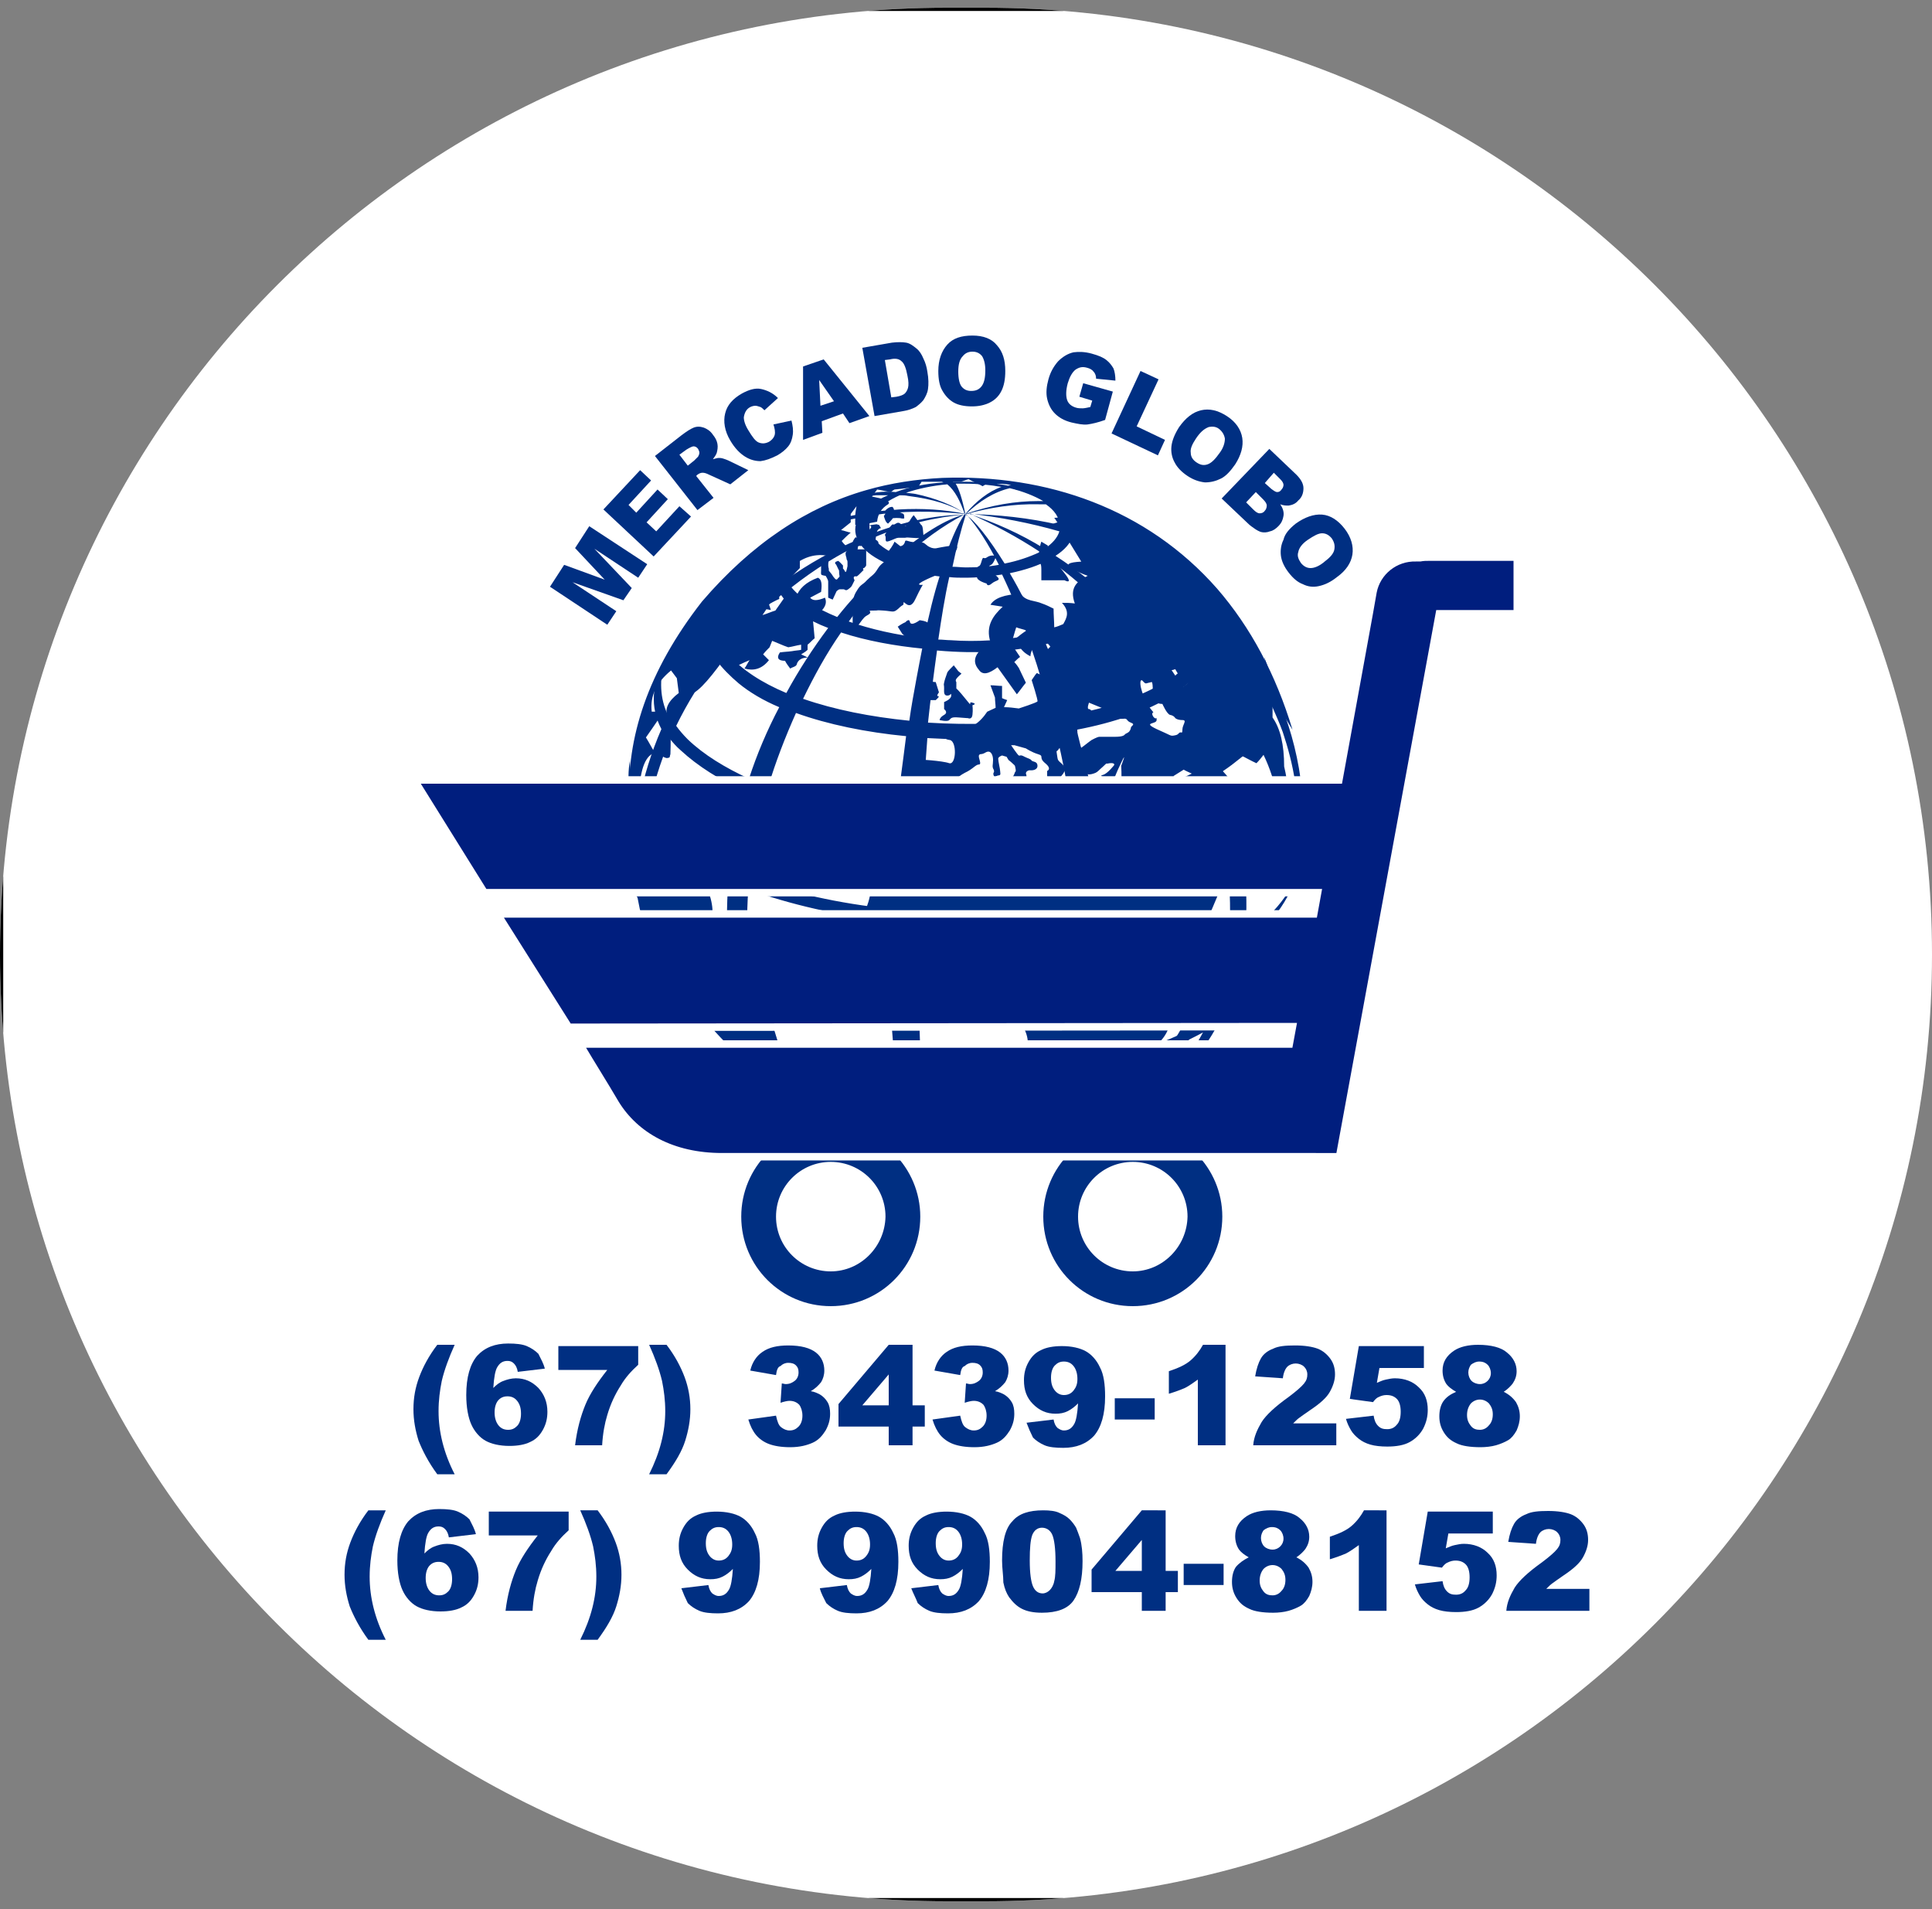 <?xml version="1.0" encoding="utf-8"?>
<!-- Generator: Adobe Illustrator 19.0.0, SVG Export Plug-In . SVG Version: 6.00 Build 0)  -->
<svg version="1.1" id="Camada_1" xmlns="http://www.w3.org/2000/svg" xmlns:xlink="http://www.w3.org/1999/xlink" x="0px" y="0px"
	 viewBox="-147 272.5 300 296.4" style="enable-background:new -147 272.5 300 296.4;" xml:space="preserve">
<rect x="-147" y="272.5" width="300" height="296.4" fill="#808080" stroke="none"/>
<style type="text/css">
	.st0{clip-path:url(#XMLID_3_);fill:#FFFFFF;stroke:#000000;stroke-miterlimit:10;}
	.st1{clip-path:url(#XMLID_3_);}
	.st2{fill:#002F82;}
	.st3{fill-rule:evenodd;clip-rule:evenodd;fill:#002F82;}
	.st4{fill:#001E7E;stroke:#FFFFFF;stroke-width:1.16;stroke-miterlimit:10;}
	.st5{fill-rule:evenodd;clip-rule:evenodd;fill:none;}
</style>
<g id="XMLID_407_">
	<defs>
		<path id="XMLID_393_" d="M6,567.7H0c-81.2,0-147-65.8-147-147v0c0-81.2,65.8-147,147-147h6c81.2,0,147,65.8,147,147v0
			C153,501.9,87.2,567.7,6,567.7z"/>
	</defs>
	<clipPath id="XMLID_3_">
		<use xlink:href="#XMLID_393_"  style="overflow:visible;"/>
	</clipPath>
	<rect x="-147" y="273.7" class="st0" width="304" height="294"/>
	<g id="XMLID_314_" class="st1">
		<g id="XMLID_115_">
			<path id="XMLID_311_" class="st2" d="M-18,447.5c-7.7,0-13.9,6.2-13.9,13.9c0,7.7,6.2,13.9,13.9,13.9c7.7,0,13.9-6.2,13.9-13.9
				C-4.1,453.8-10.3,447.5-18,447.5z M-18,469.9c-4.7,0-8.5-3.8-8.5-8.5c0-4.7,3.8-8.5,8.5-8.5c4.7,0,8.5,3.8,8.5,8.5
				C-9.6,466.1-13.4,469.9-18,469.9z"/>
			<path id="XMLID_308_" class="st2" d="M28.9,447.5c-7.7,0-13.9,6.2-13.9,13.9c0,7.7,6.2,13.9,13.9,13.9c7.7,0,13.9-6.2,13.9-13.9
				C42.8,453.8,36.6,447.5,28.9,447.5z M28.9,469.9c-4.7,0-8.5-3.8-8.5-8.5c0-4.7,3.8-8.5,8.5-8.5c4.7,0,8.5,3.8,8.5,8.5
				C37.3,466.1,33.5,469.9,28.9,469.9z"/>
			<g id="XMLID_119_">
				<path id="XMLID_267_" class="st3" d="M-16.5,350.6c0.9-0.4,1.8-0.8,2.7-1c2-0.6,3.9-0.9,5.9-0.7c2.1-0.8,4.6-1.3,7.4-1.5
					c-0.2-0.1-0.4-0.2-0.6-0.3c0.6-0.1,1-0.1,1.6-0.2c0.1,0.1,0.3,0.2,0.5,0.4c0.6,0,1.2,0,1.8,0c2.4,0,4.6,0.2,6.7,0.6
					c0.6-0.1,1.2-0.2,1.8-0.2c0.7,0.1,1.4,0.3,2,0.5c-0.8,0-1.6,0-2.3,0.1c2.3,0.6,4.3,1.4,5.8,2.3c3,0.2,5.6,0.7,8.5,1.7
					c-0.7-0.4-1.5-0.8-2.3-1.2c1.6,0.6,3,1.3,4.2,1.9c2.3,1,4,2.1,5.4,3.3c-1.1-0.7-2.2-1.3-3.3-1.8c2.3,1.8,3.4,3.7,3.5,5.7
					c3.4,2,6.4,4.3,9,6.8c-0.3-1.6-1.1-3.5-2.6-5.5c2.7,2.5,3.9,4.9,4.2,7.1c2.5,2.6,4.5,5.4,6.2,8.5c0-0.8-0.1-1.7-0.3-2.6
					c0.6,1.5,1,2.9,1.2,4.3c2,4.1,3.4,8.4,4.2,13l0,0v0c0.8,4.8,0.8,9.9,0,15.2c0.2-4.1,0.1-7.9-0.4-11.5c-1,4.2-3.9,7.8-8.2,10.7
					c0.1,0.9,0.2,1.8,0.3,2.7c0.2,3.1,0.2,6-0.1,8.8c3.9-2.7,6.9-5.9,8.4-10.2c-1.5,4.9-4.5,8.8-8.6,12c-0.5,3.4-1.4,6.6-2.7,9.5
					c2.4-1.8,4.5-3.8,6.2-6.1c-1.5,3.3-4,6-7.3,8.3c-1.4,2.7-3.2,5.3-5.4,7.6c0.6-0.4,1.2-0.8,1.8-1.2c-1,1-2.1,2-3.5,2.9
					c-1.5,1.4-3.2,2.7-4.9,3.9c1.1-0.9,2.1-1.8,3-2.8c-3.6,2-8.3,3.6-14,4.7c-1,1.5-2.2,2.7-3.5,3.6c2.9-0.6,5.8-1.5,8.7-2.7
					c-2.9,1.5-6.3,2.6-10,3.4c-0.1,0-0.2,0.1-0.3,0.1c-0.9,0.2-1.7,0.4-2.5,0.4c-2.5,0.4-5.1,0.6-7.7,0.6c-1.7,0-3.3,0-4.9-0.1
					c0.1,0.1,0.3,0.2,0.4,0.2c-0.8,0-1.6,0-2.4,0c-0.2-0.1-0.5-0.3-0.7-0.4c-4.5-0.5-8.9-1.5-12.5-2.9c4,1.2,8,2,12,2.5
					c-0.8-0.8-1.5-2-2-3.4c-0.9-0.1-1.9-0.2-2.8-0.3c-5.5-0.8-10-1.8-13.5-3c1.6,1.7,3.6,3.1,5.8,4.1c-3.3-1.1-6-2.8-8.2-5
					c-4.1-1.7-6.7-3.7-8.4-5.8c1.9,1.7,4.3,3.2,7.1,4.4c-1.9-2.2-3.4-4.7-4.6-7.5c-5.6-2.6-10.2-5.3-12.6-9.7
					c-1.7-3.7-2.8-7.4-3.4-11.2c1.9,2.4,4.7,4.5,7.7,7.1c1.3,1.2,3.1,2.3,5.3,3.3c0.5,3.2,1.2,6.2,2.3,9.1c-4.5-2-8.7-4.6-12-8.3
					c-2.3-4.1-3.8-8.4-4.6-12.9c-0.8-1.4-1.4-2.9-1.5-4.7c0.3,0.9,0.7,1.8,1.2,2.6c-0.4-3.6-0.4-7.2,0.2-10.9
					c-1.2-2.4-1.6-5.2-1.1-8.3c0,2.1,0.6,4.1,1.5,5.9c0.7-3.5,1.8-7.1,3.4-10.8c-1.8-3.4-1.5-7.1,0.6-11.1c-1,3.5-0.8,6.4,0.4,8.9
					c1.8-3.5,3.9-6.7,6.4-9.7c-1.4-2.5-1.8-5.2-0.2-7.9c-0.9,1-1.9,2-2.7,3c3.6-5.5,8.8-9.7,14.6-12.6
					C-23.5,354-20.8,352.1-16.5,350.6L-16.5,350.6z M-6.3,349c0.5,0.1,1,0.1,1.5,0.2c2.9,0.6,6,1.8,7.7,3.1c1.7-2,3.6-3.5,5.6-4.2
					c-1.7-0.3-3.6-0.5-5.6-0.5c-0.5,0-1,0-1.5,0c0.5,0.8,1,2.3,1.5,4.7c4.1-1.4,7.8-2,11.3-2c0.3,0,0.5,0,0.8,0
					c-1.4-0.8-3.1-1.5-5.2-2c-2.5,0.6-4.7,2-6.8,4c-0.8,2.5-1.5,5.3-2.1,8.2c0.7,0,1.4,0.1,2.1,0.1c1.8,0,3.5-0.1,5.1-0.4
					c-1.6-3.2-3.3-5.9-5.1-7.9c-2.3-1.4-5-2.3-9-2.8c-0.4-0.1-0.8-0.1-1.3-0.1c-1.6,0.7-2.9,1.6-3.7,2.5c1.2-0.1,2.4-0.2,3.6-0.3
					c3.6-0.2,7,0,10.4,0.7c0.1,0,0.3-0.1,0.4-0.1c3.9,1.7,7.6,3.7,11.1,6C12.8,359,11,359.6,9,360c-2.5-4-4.7-6.8-6.2-7.7
					c-0.7-2-1.5-3.6-2.7-4.6C-2.3,347.9-4.5,348.4-6.3,349L-6.3,349z M27,353.3c-0.3-0.1-0.6-0.2-0.9-0.4c-2.8-1-5.6-1.7-8.6-2
					c1.4,1,2.2,2.3,2.3,3.6c3.8,1,7.4,2.5,11,4.4C30.5,357.1,29.5,355.1,27,353.3L27,353.3z M15.4,350.8c-0.3,0-0.7,0-1.1,0
					c-3.8-0.1-7.6,0.5-11.2,1.5c4.9,0.1,9.7,0.6,14.4,1.7C17.5,352.8,16.7,351.7,15.4,350.8L15.4,350.8z M-9.1,349.4
					c-0.6,0-1.2,0-1.9,0c-1.9,0.2-3.7,0.7-5.5,1.3c-3.4,1.3-5.6,3-7,4.6c3.2-1.4,6.7-2.4,10.2-3C-12.4,351.1-11,350.2-9.1,349.4
					L-9.1,349.4z M2.8,352.3c-5-0.5-9.8-0.5-14.3,0.2c-0.3,0.5-0.5,1-0.5,1.6c0,0.5,0.1,0.9,0.3,1.3c4.9-1.9,9.8-2.9,14.4-3
					c-2.8,0.7-6.5,3-10.4,6.3c-1.7-0.8-3-1.7-3.7-2.7c5.1-2.2,9.8-3.2,14.1-3.6c-3.4,1.8-6.5,4.1-9.4,6.7c1.7,0.6,3.7,1.1,6,1.3
					C0.4,356.9,1.6,354.1,2.8,352.3L2.8,352.3z M-13.7,352.9c-3.7,0.7-7.2,1.8-10.5,3.4c-1,1.7-1.3,3.3-1.2,4.5
					c0,0.6,0.2,1.1,0.5,1.7c3.5-2.5,7.3-4.6,11.1-6.2c-0.3-0.5-0.4-1.1-0.4-1.6C-14.2,354.1-14,353.5-13.7,352.9L-13.7,352.9z
					 M-26,357.2c-3.3,1.8-6.5,4.1-9.4,6.8c-1.2,3-1.1,5.6,0.1,7.9c2.7-3.1,5.7-5.8,8.9-8.2c-0.4-0.9-0.6-1.9-0.6-2.9
					S-26.7,358.5-26,357.2L-26,357.2z M-43,387.2c0.5,0.6,1,1.2,1.7,1.8c2.7,2.5,6.1,4.6,10,6.4c-0.3,0.9-0.5,1.8-0.8,2.7
					c-0.8,2.8-1.3,6-1.7,9.4c-5.5-2.5-9.9-5.5-12.5-9.3c0.7-3.7,1.8-7.3,3.3-10.8C-43,387.3-43,387.3-43,387.2L-43,387.2z
					 M-28.3,396.7c6,2.3,13,3.7,20.3,4.5c-0.4,4.1-0.7,8.3-0.8,12.4c-7.9-0.8-15.4-2.5-21.8-4.8c0.1-1.4,0.3-2.7,0.5-4
					C-29.6,402.2-29.1,399.5-28.3,396.7L-28.3,396.7z M-4,401.5c7.9,0.5,16,0.1,23.5-1.1c0.4,3.7,0.8,8,1,12.6
					c-5.4,0.8-11.2,1.2-16.9,1.2c-2.6,0-5.3-0.1-7.9-0.3v-0.1C-4.3,409.9-4.2,405.7-4,401.5L-4,401.5z M23.2,399.7
					c6.7-1.4,12.7-3.4,17.5-6.1c1.3,3.9,2.2,7.9,2.7,12c-5.2,3-11.8,5.3-19.1,6.7C24.2,407.6,23.7,403.2,23.2,399.7L23.2,399.7z
					 M42.8,392.3c1.2-0.8,2.2-1.6,3.2-2.4c2.5-2.2,4.1-4.8,4.5-7.8c0.6,1.4,1.2,2.7,1.7,4.1c0.8,2.4,1.5,5,1.9,7.7
					c-1.4,4-4.3,7.4-8.3,10.2C45.2,400.1,44.2,396.1,42.8,392.3L42.8,392.3z M49.4,379.9c-0.7,4.2-3.1,7.5-7,10.1
					c-0.1,0.1-0.2,0.2-0.3,0.2c-1.5-3.8-3.3-7.5-5.4-11c0.1-0.1,0.2-0.1,0.3-0.2c3.2-2.5,5.5-5.2,6.2-8.1
					C45.6,373.8,47.7,376.8,49.4,379.9L49.4,379.9z M40,391.6c-4.6,2.6-10.5,4.5-17.1,5.8c-0.2-1-0.3-1.9-0.5-2.6
					c-0.6-2.7-1.4-5.6-2.2-8.9l0-0.1c5.8-1.1,11-2.9,14.8-5.3c0.3,0.5,0.6,1,0.8,1.5C37.4,385.1,38.8,388.3,40,391.6L40,391.6z
					 M19.2,398c-7.3,1.2-15.3,1.6-23,1.1c0.2-4,0.5-8,0.8-12c6.7,0.4,13.7,0.1,20-0.9c0.5,2.2,1,4.4,1.4,6.6
					C18.7,394.3,18.9,396,19.2,398L19.2,398z M-7.8,398.9c-7.2-0.7-14-2.1-19.9-4.3c1.1-3.7,2.6-7.6,4.3-11.4c5,1.8,10.9,3,17.1,3.6
					C-6.8,390.9-7.4,394.9-7.8,398.9L-7.8,398.9z M-30.7,393.4c-3.7-1.7-7-3.7-9.5-6.1c-0.7-0.7-1.3-1.4-1.8-2.1
					c1.7-3.5,3.8-6.9,6.3-10.1c0.9,1.2,2.1,2.4,3.4,3.5c1.7,1.4,3.9,2.7,6.3,3.7C-27.9,385.9-29.5,389.7-30.7,393.4L-30.7,393.4z
					 M-25.7,364.9c1.5,2.2,4.1,3.9,7.3,5.1c-2.4,3.2-4.6,6.6-6.5,10.1c-3.8-1.6-6.9-3.6-9-6c-0.2-0.2-0.4-0.5-0.6-0.7
					c2.2-2.6,4.6-5,7.2-7.3C-26.7,365.7-26.2,365.3-25.7,364.9L-25.7,364.9z M-16.4,370.7c3.9,1.3,8.5,2.1,12.6,2.5
					c-0.3,1.5-0.6,3.1-0.9,4.7c-0.4,2.2-0.8,4.3-1.1,6.5c-6-0.6-11.6-1.7-16.5-3.4C-20.6,377.5-18.7,374-16.4,370.7L-16.4,370.7z
					 M-1.5,373.5c3.4,0.3,6.4,0.3,8.3,0.2c2.3-0.1,4.4-0.4,6.3-0.7c1.2,3.5,2.3,7.2,3.2,11c-6.1,0.9-12.7,1.1-19.2,0.7
					C-2.5,380.9-2,377.1-1.5,373.5L-1.5,373.5z M15.4,372.5c1.9-0.4,3.6-0.9,5.2-1.4c2.1-0.7,4-1.6,5.7-2.5c2.7,3,5.2,6.3,7.4,9.9
					c-3.7,2.2-8.7,3.9-14.3,5C18.3,379.7,16.9,376,15.4,372.5L15.4,372.5z M27.7,367.7c2.6-1.8,4.3-3.8,4.9-6
					c3.3,2.1,6.4,4.7,9.2,7.7c-0.1,0.3-0.2,0.7-0.3,1c-0.9,2.7-3.3,4.8-5.8,6.8c-0.1,0.1-0.1,0.1-0.2,0.2
					C33.2,373.9,30.6,370.7,27.7,367.7L27.7,367.7z M30.8,360.6c-0.1,0.6-0.2,1.2-0.5,1.8c-0.7,1.6-2.1,2.9-4,3.9
					c-2.9-2.8-6-5.3-9.4-7.5c1.4-0.9,2.4-2,2.7-3.2c3.9,1.3,7.6,2.9,11,4.9C30.7,360.6,30.7,360.6,30.8,360.6L30.8,360.6z
					 M24.9,367.1c-0.4,0.2-0.8,0.4-1.2,0.6c-2.6,1.2-5.7,2.3-9.1,3.1c-1.6-3.4-3.2-6.6-4.8-9.3c2.4-0.5,4.5-1.2,6.1-2.1
					C19.1,361.7,22.1,364.3,24.9,367.1L24.9,367.1z M12.6,371.2c-3.8,0.7-7.9,1-12,0.7c-0.6,0-1.2-0.1-1.9-0.1
					c0.5-3.4,1-6.6,1.7-9.7c0.8,0.1,1.6,0.1,2.4,0.1c2,0,4-0.2,5.8-0.5C10,364.6,11.3,367.8,12.6,371.2L12.6,371.2z M-3.5,371.6
					c-4.3-0.5-8.3-1.4-11.7-2.6c2.2-3.1,4.6-5.9,7.2-8.5c2,0.7,4.3,1.2,6.9,1.5C-2,364.8-2.8,368.1-3.5,371.6L-3.5,371.6z
					 M-17,368.3c-3.2-1.3-5.7-2.9-7.1-4.6c3.7-2.9,7.3-5.1,10.7-6.7c0.8,1.2,2.3,2.2,4.3,3.1c-0.6,0.5-1.1,1-1.7,1.5
					C-13,363.6-15.1,365.9-17,368.3L-17,368.3z M-46.7,400.5c0.2,0.3,0.4,0.5,0.7,0.8c2.6,3,6.9,5.8,12.1,8c-0.3,3.9-0.3,8,0.1,12.1
					c-1.2-0.5-2.3-1.1-3.4-1.7c-3.9-2.1-7.2-4.6-9.6-8.1C-47.2,407.9-47.2,404.1-46.7,400.5L-46.7,400.5z M-30.8,410.6
					c6.4,2.3,14,4.1,21.9,4.9c-0.1,4-0.1,8,0,11.9c-7.9-0.8-15.4-2.4-21.8-4.7C-31,418.6-31.1,414.4-30.8,410.6L-30.8,410.6z
					 M-4.3,415.9c2.6,0.2,5.2,0.3,7.9,0.3c5.8,0,11.6-0.4,17-1.3c0.1,3.9,0.1,7.9,0,11.7c-7.9,1.2-16.5,1.6-24.9,1.1
					C-4.4,423.6-4.4,419.5-4.3,415.9L-4.3,415.9z M24.5,414.3c7.4-1.5,14-3.7,19.2-6.7c0.1,0.9,0.2,1.9,0.2,2.8
					c0.2,3.1,0.1,6-0.2,8.8c-0.4,0.2-0.8,0.5-1.2,0.7c-5,2.8-11.3,4.8-18.2,6.2C24.6,422.1,24.6,418.1,24.5,414.3L24.5,414.3z
					 M15.2,357.7c-3.7-2.3-7.7-4.1-12-5.5c5.1,0.6,9.8,1.5,14.3,2.8C17.2,356,16.4,356.9,15.2,357.7L15.2,357.7z M-30.3,425
					c0.5,3.1,1.1,6.2,2.2,9c0.1,0.1,0.3,0.1,0.5,0.2c5.5,2,12.4,3.6,19.7,4.4c-0.3-2.4-0.5-5-0.7-7.6c0-0.5-0.1-1-0.1-1.5
					C-17,428.6-24.6,427-30.3,425L-30.3,425z M-27.6,435.6c1.1,2.7,2.5,5.1,4.2,7.2c5.1,1.9,11,3.1,17.1,3.7c-0.6-1.8-1.1-4-1.5-6.4
					C-15.6,439.2-22.7,437.6-27.6,435.6L-27.6,435.6z M20.4,428.8c-0.2,3.3-0.6,6.4-1.1,9.2c-7.6,1.2-15.6,1.4-23.2,0.9
					c-0.2-2.9-0.3-6-0.4-9.1C3.8,430.3,12.4,430.1,20.4,428.8L20.4,428.8z M19,439.4c-0.6,2.5-1.3,4.7-2.2,6.5
					c-5.9,0.9-12.8,1.2-19.7,0.8c-0.4-1.8-0.7-3.9-0.9-6.3c2.2,0.1,4.5,0.2,6.7,0.2C8.3,440.6,13.8,440.2,19,439.4L19,439.4z
					 M24.2,428.2c-0.3,3.3-0.7,6.4-1.4,9.2c6.6-1.4,12.8-3.5,17.9-6.7c1.3-3,2.3-6.2,2.8-9.6C38.2,424.5,31.5,426.8,24.2,428.2
					L24.2,428.2z M22.5,438.8c-0.7,2.5-1.5,4.7-2.5,6.5c1.5-0.3,3-0.7,4.3-1.1c3.5-1.1,6.9-2.3,10.5-4.2c2-2.2,3.6-4.6,5-7.2
					C34.9,435.5,28.9,437.5,22.5,438.8L22.5,438.8z M16.3,446.8c-0.1,0-0.3,0-0.4,0.1c-6.8,1.1-12.4,1.3-18.6,0.8
					c0.4,1.5,0.8,2.6,1.4,3.3c1.8,0.1,3.6,0.1,5.4,0.1c3-0.1,6-0.3,8.9-0.8C14.3,449.5,15.4,448.3,16.3,446.8L16.3,446.8z"/>
				<path id="XMLID_120_" class="st3" d="M39.7,426.5c0.5,0,0.8,2.1,0,2.7c-1.2,3.3-2.6,6.3-4.5,7.7c-0.8-0.1-0.9-0.6-0.7-1.4
					c0.6-1.3,1.3-2.1,1.9-3.3c0.2-1,0-1.4,0.9-1.9C38.5,429.6,39.1,428.1,39.7,426.5L39.7,426.5z M-27.8,440.2
					c-0.3-1.1-0.6-2.2-0.9-3.3c0.7-0.1,1.5-0.4,2.5-0.8c-0.2-0.3-0.3-0.6-0.5-0.9c0.2-0.3,0.3-0.6,0.5-0.9c-0.4-1.3-0.8-2.6-1.2-3.9
					c0.4-0.9,0.8-1.7,1.2-2.6c-0.2-1.7-3-3.8-7.1-6.4c-1.4-1.3-2.7-2.6-4.1-3.9c2.7-3.9-0.4-8.5-2.8-13.1c-0.4-1.7-0.8-3.3-1.3-5
					c-0.7-0.9-1.5-1.8-2.2-2.6c-0.6,0.5-1.2,1-1.8,1.6c-0.8-0.8-1.6-1.6-2.3-2.4c0.2-4.5,1.2-6.3,2.5-6.6c-0.5-0.8-0.9-1.6-1.4-2.4
					c0.7-1,1.4-2,2-2.9c0.2,0.3,0.5,0.6,0.8,0.9c0,0.7,0,1.4,0,2.1c0,0.4,0,0.7,0,1.1c0,0,0.1,0-0.1,0.4c-0.2,0.5-0.2,0.6-0.2,0.8
					s0,0.5,0.2,0.6c0.1,0.1,0.5,0.2,0.5,0.2s0.5,0,0.5-0.2c0-0.1,0.1-0.4,0.1-0.4s0.1-2.5,0-2.7c0-0.3-0.1-0.6,0-0.8
					c0.1-0.2,0.1-0.7,0.1-0.8c0-0.1-0.3-0.7-0.3-0.7c-0.4-0.3-0.8-0.7-1.2-1c-0.1-0.2-0.3-0.4-0.4-0.6c-0.3,0-0.7,0-1.1,0
					c-0.3-2.5,0.8-4.6,3-6.4c0.3,0.4,0.6,0.8,0.9,1.2c0.1,0.8,0.2,1.5,0.3,2.3c-1.6,1.2-2.3,2.5-1.7,3.7c1.4,0.7,2.3-1.2,3.1-3.6
					c1,0.5,3.1-1.9,5.5-5.2c2,1.5,1.6,1,4.1,0c-0.3,0.4-0.5,0.9-0.8,1.3c1.4,0.4,2.7,0.1,3.8-1.3c-0.3-0.3-0.6-0.6-0.9-0.9
					c0.3-0.4,0.7-0.8,1-1.1c0.1-0.3,0.3-0.7,0.4-1c0.8,0.3,1.6,0.7,2.5,1c0.7-0.1,1.3-0.3,2-0.4c0,0.2,0,0.5,0,0.8
					c-0.5,0.1-0.9,0.1-1.4,0.2c-0.7,0.1-1.3,0.1-1.9,0.2c-0.6,0.9-0.2,1.3,0.8,1.3c0.2,0.4,0.5,0.8,0.8,1.2c0.3-0.2,0.9-0.3,1-0.6
					c0.2-0.8,0.9-1.1,1.7-1.1c-0.3-0.2-0.6-0.3-1-0.5c0.3-0.2,0.7-0.4,1-0.7c0-0.3,0-0.6,0-0.8c0.4-0.3,0.7-0.7,1.1-1
					c-0.1-1.1-0.2-2.1-0.3-3.2c1.9-1.2,2.3-2.2,1.9-3.1c-1.2,0.5-1.9,0.5-2.3,0c0.6-0.3,1.1-0.6,1.7-0.9c0.2-1.4,0-2-0.5-2.2
					c-1.9,0.7-2.9,1.7-3.4,3c-0.6,0-1.2,0-1.8,0.1c-0.5,0.7-0.9,1.3-1.4,2c-0.7,0.2-1.3,0.5-2,0.7c0.2-0.3,0.4-0.6,0.6-0.9
					c0.2,0,0.5,0.1,0.7,0.1c-0.1-0.3-0.2-0.6-0.3-0.9c0.6-0.3,1.1-0.6,1.6-0.8c0-0.4,0-0.8,0-1.3c1.1-1.2,2.1-2.4,3.2-3.5
					c0-0.4,0-0.7,0-1.1c1.7-1,3.5-1.2,5.4-0.5c0.6-0.7,1.1-1.3,1.7-1.9c-0.2-0.2-0.4-0.4-0.6-0.7c0.5-0.5,0.9-0.9,1.4-1.3
					c-0.5-0.1-1-0.3-1.5-0.4c0.5-0.4,1-0.8,1.5-1.2c0-0.4,0-0.9,0-1.3c0.3-0.4,0.6-0.8,0.9-1.2c-0.1,0.5-0.2,1.1-0.2,1.6
					c0,0.4,0,0.8,0,1.3c0.6-0.1,1.2-0.1,1.9-0.2c0.5-0.1,1-0.2,1.5-0.3c0.1-1.2,0.7-2.1,1.7-2.7c0.6-0.5-0.9-0.9-2.5-1.2
					c0.3-0.4,0.5-0.7,0.8-1.1c0.7,0.1,1.4,0.3,2.1,0.4c0.2-0.1,0.4-0.3,0.6-0.4c1.2-0.1,2.5-0.3,3.7-0.4c0.2-0.3,0.3-0.5,0.5-0.8
					c2,0,4.1,0,6.1,0c0.4-0.1,0.8-0.3,1.2-0.4c0.7,0.4,1.5,0.7,2.2,1.1c0.1-0.1,0.3-0.2,0.5-0.3c2.6-0.2,4.4-0.1,4.6,0.8
					c3.9,0.4,5.6,2.4,7.3,4.3c-0.4,0-0.8,0.1-1.3,0.1c0.2,0.2,0.3,0.5,0.5,0.7c-0.3,0.1-0.6,0.2-0.9,0.3c0.6,0.5,1.2,0.9,1.9,1.4
					c0.9,1.5,1.8,2.9,2.7,4.4c-1.9,0.1-2.6,0.4-1.5,1.1c0.8,0.4,1.6,0.8,2.5,1.1c-1.6,0.8-2.9,1.8-2,4.3c-0.7-0.1-1.3-0.1-2-0.1
					c1.3,1.4,0.7,2.4,0.2,3.3c-0.5,0.2-0.9,0.4-1.4,0.5c0-0.9-0.1-1.9-0.1-2.9c-0.6-0.3-1.2-0.6-1.8-0.8c-1.1-0.5-2.5-0.3-3.3-1.5
					c-2.6,0.1-4.1,0.7-4.7,1.7c0.6,0.1,1.3,0.2,1.9,0.3c-1.5,1.4-2.7,3-1.9,5.5c-2.2,1.4-3.1,2.8-1.8,4.3c0.6,0.9,1.6,0.6,2.9-0.4
					c1,1.4,2,2.8,3,4.2c0.5-0.6,0.9-1.2,1.4-1.8c-0.4-0.8-0.7-1.5-1.1-2.3c-0.2-0.3-0.4-0.6-0.7-0.9c0.3-0.3,0.6-0.6,0.9-0.8
					c-0.5-0.7-0.9-1.4-1.4-2c0.3-0.8,0.5-1.7,0.8-2.6c0.5,0.2,1.1,0.3,1.6,0.5c-0.5,0.3-1,0.7-1.5,1.1c0.3,0.9,0.2,1.9,2.1,2.9
					c0.1-1.4,1.1-1.9,2.2-2.5c0.3,0.3,0.6,0.6,0.9,1c-0.8,0.8-1.5,1.5-2.2,2.3c0.1,0.3,0.3,0.6,0.4,0.9c0.3-0.2,0.6-0.3,0.9-0.5
					c0,0.7,0,1.3-0.1,1.9c-0.3-0.2-0.7-0.3-1.1-0.5c-0.3,0.3-0.5,0.7-0.8,1.1c0,0,1,3.1,0.9,3.3c-0.1,0.2-2.9,1.1-2.9,1.1
					c-0.8-0.1-1.5-0.2-2.3-0.2c0.2-0.4,0.3-0.7,0.5-1.1c-0.3-0.1-0.6-0.2-0.8-0.3c0-0.6,0-1.3,0-1.9c-0.6,0-1.2-0.1-1.8-0.1
					c0.2,0.6,0.5,1.3,0.7,1.9c0,0.5,0.1,1.1,0.1,1.6c-0.4,0.2-0.9,0.4-1.3,0.6c-1.2,1.8-2.7,2.8-4.4,2.7c-0.2-0.2-0.4-0.3-0.6-0.5
					c-0.1,0.3-0.2,0.6-0.4,0.9c-0.3-0.2-0.7-0.5-1-0.7c-0.3,0.3-0.6,0.6-1,0.9c0.6,0.4,0.6,1,1.6,1.1c1.1,0.2,1,3.9-0.1,3.6
					c-1.1-0.4-4.9-0.6-4.9-0.6c0,1.4,0,2.8-0.1,4.3c0.7,0.6,1.4,1.1,2.1,1.7c-1.9,1.9-4.1,3.3-5.1,7.2c-1.9,0.1-3.2,2.7-4.3,5.9
					c0.4,2-0.5,3.8-1.8,7.1c-0.2,1.1,1.7,4.4,4.7,8.1c0.8,0.1,1.6,0.2,2.4,0.4c0.6-0.3,1.2-0.7,1.9-1c3.6-0.2,3.2,1.3,4.5,1.4
					c0.5,0,1.1-0.3,2.7-0.8c0.7,0,1.5,0,2.2,0c1.9-1.5,1.4-1.1,3,0.9c0.9-0.1,1.8-0.3,2.7-0.4c0.3-0.2,0.5-0.4,0.8-0.6
					c1.2,0.6,1.1,1.3,0.8,2c-0.2,0.4-0.4,0.8-0.6,1.1c0.4,1.6,0.1,2.4-0.6,2.7c1.7,2,2.4,4.1,1.2,6.1c-0.6,1.1-1.1,2.2-1.7,3.3
					c0.4,1.7,0.7,3.3,1.1,4.9c0.3,1.1,0.7,2.1,1.1,3.2c0,0.3-0.1,0.5-0.1,0.8c0.3,0.3,0.6,0.5,0.9,0.8c2.9-1.1,5.9-2.1,8.9-3.2
					c3.1-2.1,5.9-5,7.8-10.2c4.4-1.5,5.8-5.1,4.4-10.4c2.6-2.2,5.1-8,7.7-14.2c0.2-1.6,0.3-3.1,0.5-4.7c-1.5,1.5-3,3-4.6,4.4
					c-0.1-0.5-0.3-1-0.5-1.6c-2.6-1.8-4.9-3.7-5.8-6.1c-1.5-1.5-3-3-4.4-4.6c2.6,0.8,5.5,2.8,9.3,8.1c0.1,0.5,0.3,1.1,0.5,1.6
					c0.3,0,0.6,0,0.9,0c1.7-1.9,3.4-3.8,5-5.8c0-0.5,0-0.9,0-1.3c0.9-1.2,1.7-2.4,2.6-3.6c-0.3-0.3-0.6-0.6-1-0.9
					c0.3-0.6,0.6-1.1,1-1.6c-1-1.2-2.1-2.5-3.2-3.7c0,0.6,0,1.2,0,1.8c-0.6,0.7-1.3,1.4-1.9,2.1c-0.6,0-1.3,0.1-1.9,0.1
					c-0.3-0.8-0.5-1.6-0.8-2.3c-0.1,0.5-0.1,1-0.2,1.5c-0.8-0.6-1.6-1.3-2.4-1.9c0.5-0.3,1.1-0.7,1.6-1c0.5,0.3,1.1,0.5,1.6,0.8
					c0.7-0.1,1.4-0.1,2.1-0.2c0.6-0.7,1.2-1.5,1.8-2.2c2.1,1.4,1.5,1.3,3.2-0.7c0.9,0.4,1.7,0.9,2.6,1.3c0.4-0.4,0.8-0.9,1.1-1.3
					c2,4.1,2.7,8.8,3.5,13.4c0.4-0.2,0.8-0.4,1.1-0.7c0,0.7,0,1.3,0,2c0.4-0.6,0.8-1.1,1.2-1.7c-0.5-0.8-1-1.6-1.5-2.3
					c-0.2-3.3-0.5-6.4-1.1-8.9c0-3.4-0.6-5.9-1.8-7.6c0-0.5,0-1.1,0-1.6c0.1-0.4,0.2-0.7,0.3-1.1c0.9,1.5,1.8,3,2.8,4.6
					c-2.6-8.6-6.5-15.9-11.7-21.9c-10.9-12.4-26.4-17.8-42.7-17.2c-4,0.2-8,0.8-11.8,1.9c-9.1,2.6-17.7,8.2-25.5,17.3
					c-8.5,10.9-11.7,21.2-11.3,31c0.5,1.1,1,2.1,1.6,3.2c0.2-0.4,0.3-0.7,0.5-1.1c1.1,0.9,0.6,3.4-0.5,6.5c-0.6,1.6-0.3,3.4-0.4,5.1
					C-44.6,423.3-37.3,432.8-27.8,440.2L-27.8,440.2z M-18.3,359.4l-1.2,0.1c0,0,0,0.8,0,0.9c0,0.1,0,0.5,0,0.7s-0.1,0.7,0.2,0.7
					c0.3,0.1,0.5,0.1,0.5,0.1s0.4,0.6,0.4,0.9s0,0.4,0,0.7c0,0.3,0,0.6,0,0.9c0,0.3,0,0.9,0,0.9l0.7,0.3l0.6-1.3
					c0,0,0.3-0.3,0.5-0.3c0.1,0,0.3,0,0.6,0c0.2,0,0.3,0.3,0.7,0c0.4-0.3,0.5-0.4,0.6-0.6c0.1-0.2,0.4-0.8,0.4-0.8s-0.3-0.5,0-0.6
					c0.3-0.1,0.2,0.2,0.7-0.3c0.6-0.6,0.7-0.7,0.7-0.7s-0.2-0.2,0-0.3c0.2,0,0.4-0.4,0.4-0.4v-0.8V359c0,0,0-0.3,0-0.5
					c0-0.1,0-0.2,0-0.2v-0.5h-1.2c0,0-0.3,0-0.2,0c0.2,0,0-0.4,0.2-0.5c0.2-0.1,0.4,0,0.4,0s0.3-0.3,0.3-0.5c0-0.2,0.3-0.1,0-0.4
					c-0.3-0.3,0.1-0.4-0.5-0.3c-0.6,0-0.5-0.4-0.8,0c-0.3,0.4-0.4,0.9-0.5,1.1c-0.1,0.2-0.9,0.9-0.9,1.2c0,0.2,0,0.3,0.1,0.6
					c0.1,0.2,0,0.3,0.1,0.4c0.1,0.2,0.1,0.2,0.1,0.4c0,0.2,0,0.1,0,0.6c-0.1,0.4-0.2,1.2-0.4,0.8c-0.2-0.4-0.3-0.4-0.3-0.4
					s0-0.4,0-0.5c-0.1-0.1-0.7-0.8-0.8-0.7c-0.2,0.1-0.5,0.1-0.4,0.4c0.1,0.3,0-0.2,0.3,0.5c0.3,0.7,0.3,0.4,0.3,0.9
					c0,0.5,0.2,0.6-0.1,0.8c-0.2,0.2-0.2,0.4-0.5,0.2c-0.2-0.2-0.4-0.5-0.4-0.5s-0.1-0.2-0.2-0.3c-0.1-0.1-0.3-0.4-0.4-0.5
					c0-0.1,0,0.1,0-0.3C-18.5,360.3-18.3,359.4-18.3,359.4L-18.3,359.4z M-10.2,354.5c0,0-0.2,0-0.4,0.2c-0.1,0.2-0.1,0-0.2,0.3
					c-0.1,0.3-0.2,0.3-0.2,0.5c0,0.2,0,0.2,0,0.5c0,0.2-0.1,0.2,0,0.3c0.1,0.1,0.4,0.2,0.4,0.5s0,0.4,0,0.6c0,0.2-0.4,0.3-0.4,0.5
					s0.6,0.4,0,0.2c-0.6-0.2-0.8-0.5-0.8-0.5s0.2,0,0-0.2c-0.2-0.1-0.5-0.3-0.5-0.5c-0.1-0.2-0.2-1-0.2-1.1c0-0.1,0-0.3,0-0.5
					c0-0.1,0.2-0.1,0.4-0.4c0.2-0.3,0.8-0.8-0.1-0.8c0,0,1.2-0.2,1.3-0.2c0.1,0,0.3,0.1,0.4,0.1C-10.5,354-10.2,354.5-10.2,354.5
					L-10.2,354.5z M-8.4,351.2c-0.2,0-0.4,0-0.7,0.2s-0.5,0.4-0.5,0.6c-0.1,0.2,0.2,0.1,0,0.4c-0.2,0.3-0.2,0.1,0,0.7
					c0.2,0.6,0.5,0.7,0.5,0.7s0.7-0.7,0.7-0.8c0-0.1,1.2-0.1,1.4,0c0.2,0,0.5,0.1,0.4-0.2c0-0.3,0-0.5-0.3-0.6
					c-0.3-0.1-0.1-0.1-0.7-0.2c-0.6,0-0.6-0.1-0.6-0.3C-8.1,351.6-8.4,351.2-8.4,351.2L-8.4,351.2z M-5.1,352.5
					c-0.1,0-0.5,0.6-0.6,0.8c-0.1,0.2-0.1,0.1-0.5,0.5c-0.4,0.4,0.2,0.5-0.4,0.3c-0.6-0.1-0.7-0.7-1.3-0.3c-0.6,0.4-0.3-0.2-0.8,0.4
					c-0.5,0.6-0.6,0.7-0.7,1c-0.1,0.3-0.3,0.2-0.1,0.6c0.1,0.4-0.2,1,0.6,0.7c0.8-0.3,1.1-0.5,1.4-0.5c0.2,0,0.7,0,1,0
					c0.3,0-0.1-0.1,1.1,0c1.2,0.1,1.2,0,1.4,0c0.2,0,0.6,0.9,0.4-0.3c-0.1-1.1-0.1-1.2-0.2-1.5c-0.1-0.3-0.1,0-0.3-0.4
					C-4.4,353.5-5.1,352.5-5.1,352.5L-5.1,352.5z M-8.1,356.6c0,0-0.1,0.3-0.5,0.9c-0.4,0.6-0.9,1-0.9,1.7c0,0.7-0.6,0.6-1.2,1.6
					c-0.6,1-0.9,1-1.7,1.8c-0.7,0.8-0.9,0.5-1.6,1.7c-0.8,1.2-0.6,2.8-0.6,2.8l0,2.3c0,0,0.2,1.1,1,0c0.8-1.1,0.8-1.1,1.5-1.5
					c0.7-0.5-0.5-0.6,0.7-0.6s0.1-0.1,1.6,0c1.5,0.1,1.5,0.4,2.3-0.3c0.8-0.8,0.8-0.4,0.8-0.9c0-0.5,0.9,1.4,1.8-0.5
					c0.9-1.9,1.2-2.3,1.2-2.3s-1.6,0.2,0.5-0.8c2.1-1,2.1-0.7,2.4-1.2c0.3-0.4,0.6-0.4,0.9-1c0.3-0.6,0.5-0.6,0.8-1.3
					c0.3-0.8,1.5-2,0-1.8c-1.5,0.2-2.4,0.4-2.4,0.4s-0.6,0.2-1.4-0.3c-0.8-0.6-0.5-0.6-1.8-0.6c-1.4,0-1.7-0.6-1.8,0
					c-0.2,0.6-0.7,0.6-0.7,0.6L-8.1,356.6z M7.7,358.8c-0.2,0-0.8-0.2-1.4,0.2c-0.6,0.5-0.6-0.4-0.9,0.7c-0.3,1.1-0.5,0.4-0.7,1.1
					c-0.2,0.7,0,0.7,0,1.3s1.5,1,1.5,1s0.1,0.6,0.8,0c0.7-0.6,1.6-0.4,0.7-1.2C6.8,361,6,361.7,6.4,361c0.4-0.6,0-0.6,0.5-0.8
					C7.3,360,7.7,358.8,7.7,358.8L7.7,358.8z M14.7,356.6c0,0-0.2,0.5-0.3,1.3c-0.1,0.9-0.2,0.8,0,1.6c0.1,0.7,0.3,0.3,0.3,1.5
					c0,1.2,0,1.6,0,1.6s1.1,0,1.7,0c0.5,0,1,0,1.3,0c0.3,0,0.6,0,0.6,0s1.5,0.8,0-1.1c-1.5-1.9-1.1-1.8-1.6-1.8c-0.5,0-1-1.6-1-1.6
					l0-0.9L14.7,356.6z M-6.9,370.9l-0.7-1.1c0.7-0.5,1.2-0.7,1.2-0.7s0.6-0.7,0.7,0c0.2,0.7,1.5-0.3,1.5-0.3s1.1,0.1,1.4,0.5
					s0.5-0.5,0.7,0.5c0.1,1,0,1.2,0,1.6c0,0.4,1,0.5,0.1,0.8c-0.9,0.4-0.4,0.3-1.5,0.5c-1.1,0.1-0.5,0-1.1,0c-0.6,0-0.9-0.5-0.9-0.5
					L-6.9,370.9z M-1.7,378.4c-0.6,0-0.2-0.2-1.6,0.2c-1.4,0.4-0.9,0.4-1.4,0.8c-0.5,0.4,0,0.2,0,0.8c0,0.5,0,0,0,0.7
					c0,0.7,0,1,0,1.3s-0.7,0.4,0,0.5c0.7,0.1,0.8,0,1.3,0c0.6,0,0.8-0.1,0.7-0.7c0-0.6-0.3-0.8,0.3-0.8c0.7,0,0.7,0,0.7,0
					s0.7-0.6,0.4-0.6c-0.4,0,0.1-0.6,0.1-0.6L-1.7,378.4z M1.8,376.7l-0.7-0.9c-0.9,0.9-1,1-1.1,1.4c-0.1,0.3-0.3,0.8-0.4,1.3
					c-0.1,0.5,0,0.2,0,0.8c0,0.6-0.1,1.2,0.5,1.2c0.6,0,0.6-0.6,0.6,0s-1.1,1-1.1,1v1.1c0,0,0.7,0.5,0,0.9c-0.7,0.4-0.7,0.8-0.7,0.8
					s1.2,0.3,1.5,0c0.3-0.3,0.3-0.5,1.5-0.4c1.2,0.1,1.4,0.1,1.4,0.1s0.6,0.3,0.7-0.5c0.1-0.8,0-1.5,0-1.5s0.8-0.2,0-0.4
					c-0.8-0.3,0.2,1-1-0.5c-1.2-1.5-1.5-1.7-1.5-1.7v-1c0,0-0.2-0.2,0-0.5s0.8-0.8,0.8-0.8L1.8,376.7z M35.5,376.4
					c-0.8,0.3-1.2,0.1-1.2,0.5c0,0.3-0.2,1,0,1.5c0.2,0.4-0.1,0.7,0.6,0.9c0.7,0.1,0.8,0,1.3,0c0.5,0,1.5-0.9,1.3-0.9
					c-0.2,0-0.5-0.5-0.8-0.5C36.2,377.8,35.5,376.4,35.5,376.4L35.5,376.4z M31.5,380.7l0.5-1.2c0,0,0-1.2-0.2-1.1
					c-0.3,0.1-0.5,0.1-0.8,0.2c-0.4,0.1-0.7-0.9-0.9-0.3c-0.2,1.1,1,3.4,1,3.4s0,0.5,0-0.1c0,0.3,1,1.5,1,1.5s-0.4,0.1,0,0.7
					c0.5,0.6,0.5-0.2,0.5,0.5c0,0.7-2.3,0.3,0,1.4c2.3,1,2.1,1.1,2.7,1c0.5-0.1,0.5-0.1,0.8-0.4c0.3-0.3,0.5,0.3,0.5-0.5
					c0-0.8,0.8-1.5,0-1.5c-0.8,0-1.1-0.3-1.1-0.3s-0.2-0.4-0.8-0.5c-0.5-0.1-1.2-1.7-1.2-1.7s-0.5,0-0.9-0.2
					C32.2,381.4,31.5,380.7,31.5,380.7L31.5,380.7z M24.8,383.7l-0.5-1.2l-2.2-0.9c0,0-0.4,1,0,1c0.5,0,0.6,1.1,0.6,1.1l-0.8,0.7
					c0,0-0.2-0.9-0.6-0.8c-0.4,0.1-0.9-0.2-1,0.8c-0.1,1.1,0,1.3,0,1.9c0,0.6-0.1,0.7-0.1,1.1c0,0.5,0.7,1.2,0.7,1.2
					s0.7-0.5,0.8-0.6c0.1-0.1,0.8-0.6,0.8-0.6s0.9-0.5,1.2-0.5s0.1,0,0.8,0c0.7,0,0.2,0,1.6,0c1.4,0,1.5-0.3,1.6-0.4
					c0.1-0.1,0.4-0.2,0.5-0.3c0.2-0.1,0.4-0.5,0.4-0.7c0-0.3,0.8-0.5,0-0.8c-0.8-0.3-0.4-0.7-1.2-0.6c-0.8,0-0.6,0-1.2,0.1
					c-0.7,0.2-1.4,0.3-1.5,0.4c-0.1,0.1-1.3,0.1-1.3,0.1s-0.3,0,0.2-0.3C24.2,383.9,24.8,383.7,24.8,383.7L24.8,383.7z M8.6,389.8
					c0,0-0.6,0.2-0.6,0.5c0,0.4,0.3,1.6,0.3,1.9s0.2,0.7-0.3,0.7c-0.5,0.1-0.5,0.5-0.7,0c-0.2-0.5,0.2-0.4,0-0.9
					c-0.3-0.5-0.1-0.7-0.1-1.5c0-0.7-0.3-1.6-1.1-1.2c-0.8,0.5-0.9,0.1-1.1,0.5c-0.1,0.4,0.5,1.4,0,1.4c-0.5,0-0.9,0.7-2.2,1.3
					c-1.3,0.7-1.5,1.2-1.6,1.8c-0.1,0.5-0.4,1.2-0.4,1.4s-0.2,0,0.4,0s1.7,0.1,1.7,0.1s-0.1-0.3,0.8-0.5c1-0.1,1.1-0.2,1.4-0.2
					c0.3,0,1.1-1,1.9-0.2c0.8,0.8,1.1,0.5,1,1.2c-0.1,0.7-0.1,1.1-0.1,1.1s-0.2,0.2,0.1,0.5c0.4,0.3,0.2,0,1,0
					c0.8,0,1.2,0.2,1.2,0.2h0.9c0,0,1-0.4,1.3,0.2c0.3,0.6,0.2,0.6,1.2,0.8c1.1,0.2,2.2,0.5,2.2,0.5s0.3-0.9,0-1.4
					c-0.3-0.4-1-0.2-0.3-0.9c0.6-0.7-1.1-0.9,0.5-1c1.6,0,1.8-0.1,2.9-0.1c1,0,2.6,0.3,3,0.2c0.4,0,0.3,0,0.8-0.2
					c0.6-0.2,1.6-0.3,1.6-0.3l1.5-0.3c0,0,0.9-0.2,1-0.8c0.1-0.5,0.2-0.3,0.3-0.9c0.1-0.6,0-2.3,0-2.3s1-2.6,0-0.5
					c-1,2.1-0.8,1.9-1,2.2c-0.2,0.4-0.3,0.9-0.7,0.9c-0.5,0-2,0-1.5-0.4c0.4-0.4,0.4-0.5,0.4-0.5s-0.7-0.1,0-0.3
					c0.7-0.2,1.7-1.5,1.7-1.5s0.2-0.4-0.7-0.3c-0.9,0.2-0.2-0.2-1,0.5c-0.8,0.7-0.8,0.8-1.2,1c-0.5,0.2-0.9,0.3-1.3,0.2
					c-0.4-0.1-0.7-0.2-1.3-0.7c-0.6-0.5-0.6-1.5-0.6-1.5l-0.5-0.8l-1.1-0.9c0,0-0.6-0.5-0.9,0c-0.3,0.5-0.4,0.1-0.3,0.7
					c0.1,0.6,0.1,0.8,0.2,1c0.1,0.2,0.6,0.6,0.6,0.6s0.5,0.5,0.5,0.8c0,0.2,0.1,0-0.3,0.7c-0.5,0.7-1.3,1.4-0.5,1.4
					c0.8,0,2.6,0.2,1.2,0.5c-1.4,0.3-1.5,0.5-2,0.3c-0.5-0.2-0.3,0.6-0.7-0.3c-0.5-1-0.5-1.6-0.5-1.6v-0.7c0,0,0.8-0.3-0.3-1.2
					c-1.1-0.9-0.1-1.1-1.1-1.4c-1-0.3-1.9-0.9-1.9-0.9l-1.8-0.5h-0.5c0,0,1,1.5,1.2,1.6c0.2,0.1,0.2-0.2,0.9,0.2
					c0.6,0.3,0.9,0.3,1.1,0.6c0.2,0.2,0.9,0.1,0.9,0.8s-0.9,0.7-0.9,0.7l-0.4,0c0,0-0.5,0.1-0.5,0.5c0.1,0.3,0.1,0.3,0.1,0.8
					c-0.1,0.5,0.1-0.2-0.1,0.5c-0.3,0.7,0-0.1-0.6,0.9c-0.6,1-0.1,1.5-0.9,1c-0.8-0.5-0.9-0.6-1.2-0.6c-0.3,0-1.2-0.2-1.2-0.4
					c0-0.2-0.2-0.9,0.3-0.9c0.5,0,0.7,0,0.7,0s0.6-0.4,0.8-0.7c0.3-0.4,0.4-0.8,0.4-0.8s0.2-0.1,0.1-0.5c-0.1-0.4,0-0.5-0.4-0.8
					c-0.3-0.3-0.7-0.6-0.7-0.6l-0.3-0.5L8.6,389.8z"/>
			</g>
			<path id="XMLID_118_" class="st4" d="M88.7,359H75c-0.5,0-1,0-1.5,0.1l-0.6,0c-3.3-0.1-6.1,2.2-6.7,5.3l-0.6,3.4l0,0v0l-4.7,25.8
				H-82.7l10.9,17.5H57.6l-0.6,3.3H-69.8l11.1,17.6l112.4-0.1l-0.5,2.7H-57.2l0.3,0.2c1.9,3.2,3.5,5.7,5.5,9.1
				c3.1,5,8.8,8.2,16.5,8.2h84.9h5.5H61l15.5-84.3h12.1V359z"/>
			<g id="XMLID_116_">
				<path id="XMLID_1_" class="st5" d="M-3.9,471.4c-32.1-3.7-57.1-32.6-57.1-67.7c0-37.6,28.7-68.1,64.1-68.1s64.1,30.5,64.1,68.1
					c0,35.4-25.4,64.5-57.9,67.8"/>
				<path class="st2" d="M-61.6,363.6l2.2-3.4l6.3,2.3l-4.6-4.9l2.2-3.4l9,5.9l-1.4,2.1l-6.8-4.5l5.8,6.1l-1.3,1.9l-7.9-2.8l6.8,4.5
					l-1.4,2.1L-61.6,363.6z"/>
				<path class="st2" d="M-53.3,351.6l5.7-6.1l1.7,1.6l-3.5,3.8l1.2,1.2l3.3-3.6l1.6,1.5l-3.3,3.6l1.5,1.4l3.6-3.9l1.8,1.6l-5.8,6.2
					L-53.3,351.6z"/>
				<path class="st2" d="M-38.7,351.7l-6.6-8.4l4.1-3.2c0.8-0.6,1.4-1,1.9-1.2c0.5-0.2,1-0.2,1.6,0c0.5,0.2,1,0.5,1.4,1.1
					c0.4,0.5,0.6,0.9,0.7,1.4s0,1-0.1,1.4c-0.1,0.3-0.3,0.6-0.6,1c0.4-0.1,0.7-0.2,0.9-0.2c0.1,0,0.4,0,0.7,0.1
					c0.3,0.1,0.6,0.2,0.8,0.3l3.1,1.5l-2.8,2.2l-3.3-1.5c-0.4-0.2-0.7-0.3-1-0.3c-0.3,0-0.5,0.1-0.8,0.3l-0.2,0.2l2.7,3.4
					L-38.7,351.7z M-40.2,344.8l1-0.8c0.1-0.1,0.3-0.3,0.6-0.6c0.1-0.2,0.2-0.4,0.2-0.6c0-0.2-0.1-0.4-0.2-0.6
					c-0.2-0.3-0.5-0.4-0.7-0.4s-0.6,0.2-1.1,0.5l-1.1,0.8L-40.2,344.8z"/>
				<path class="st2" d="M-26.9,338.4l2.8-0.6c0.2,0.8,0.3,1.5,0.2,2.2c-0.1,0.7-0.3,1.3-0.7,1.8c-0.4,0.5-1,1-1.7,1.4
					c-1,0.5-1.8,0.8-2.6,0.9c-0.8,0-1.6-0.2-2.4-0.7s-1.6-1.3-2.3-2.5c-0.9-1.5-1.1-3-0.8-4.2c0.3-1.3,1.2-2.3,2.6-3.1
					c1.1-0.6,2.1-0.9,3-0.7s1.8,0.6,2.6,1.4l-2.1,1.9c-0.2-0.2-0.4-0.4-0.6-0.5c-0.3-0.1-0.6-0.2-0.8-0.2c-0.3,0-0.6,0.1-0.8,0.2
					c-0.6,0.3-0.9,0.9-1,1.6c0,0.5,0.2,1.2,0.7,2c0.6,1,1.1,1.7,1.6,1.9c0.5,0.2,1,0.2,1.6-0.1c0.5-0.3,0.8-0.7,0.9-1.1
					C-26.6,339.6-26.7,339-26.9,338.4z"/>
				<path class="st2" d="M-16.1,336.7l-3.3,1.2l0.1,1.8l-3,1.1l0-11.4l3.2-1.1l7.1,8.8l-3.1,1.1L-16.1,336.7z M-17.5,334.8l-2.3-3.3
					l0.2,4L-17.5,334.8z"/>
				<path class="st2" d="M-13.1,326.5l4.6-0.8c0.9-0.1,1.6-0.1,2.2,0s1.1,0.5,1.6,0.9s0.8,0.9,1.1,1.6c0.3,0.6,0.5,1.3,0.6,2
					c0.2,1.1,0.2,2,0.1,2.7c-0.1,0.7-0.4,1.2-0.7,1.7c-0.4,0.5-0.8,0.8-1.2,1.1c-0.6,0.3-1.2,0.5-1.8,0.6l-4.6,0.8L-13.1,326.5z
					 M-9.6,328.4l1,5.8l0.8-0.1c0.6-0.1,1.1-0.3,1.3-0.5c0.2-0.2,0.4-0.5,0.5-0.9c0.1-0.4,0.1-1-0.1-1.9c-0.2-1.1-0.5-1.9-0.9-2.2
					c-0.4-0.4-1-0.5-1.8-0.3L-9.6,328.4z"/>
				<path class="st2" d="M-1.3,330.1c0-1.7,0.5-3.1,1.4-4.1c0.9-1,2.2-1.4,3.9-1.4c1.7,0,3,0.5,3.8,1.5c0.9,1,1.3,2.3,1.3,4
					c0,1.3-0.2,2.3-0.6,3.1c-0.4,0.8-1,1.4-1.8,1.8c-0.8,0.4-1.7,0.6-2.8,0.6c-1.1,0-2.1-0.2-2.8-0.6c-0.7-0.4-1.3-1-1.8-1.9
					C-1.1,332.4-1.3,331.4-1.3,330.1z M1.8,330.2c0,1.1,0.2,1.9,0.5,2.3c0.4,0.5,0.9,0.7,1.5,0.7c0.7,0,1.2-0.2,1.6-0.7
					c0.4-0.5,0.6-1.3,0.6-2.5c0-1-0.2-1.7-0.5-2.2c-0.4-0.5-0.9-0.7-1.5-0.7c-0.6,0-1.1,0.2-1.5,0.7C2,328.3,1.8,329.1,1.8,330.2z"
					/>
				<path class="st2" d="M20.6,334.1l0.6-2.1l4.6,1.3l-1.2,4.4c-1.1,0.4-2,0.6-2.7,0.7s-1.6-0.1-2.5-0.3c-1.2-0.3-2-0.8-2.6-1.4
					s-1-1.4-1.2-2.3c-0.2-0.9-0.1-1.9,0.2-3c0.3-1.1,0.8-2,1.5-2.8c0.7-0.7,1.5-1.2,2.4-1.4c0.8-0.1,1.7-0.1,2.8,0.2
					c1.1,0.3,1.8,0.6,2.3,1s0.8,0.8,1.1,1.3c0.2,0.5,0.3,1.2,0.3,1.9l-3-0.3c0-0.4-0.1-0.8-0.4-1.1c-0.2-0.3-0.6-0.5-1-0.6
					c-0.7-0.2-1.2-0.1-1.8,0.3c-0.5,0.4-0.9,1.1-1.2,2.1c-0.3,1.1-0.3,2-0.1,2.6s0.7,1,1.4,1.2c0.3,0.1,0.7,0.1,1,0.1
					s0.7-0.1,1.2-0.2l0.3-1L20.6,334.1z"/>
				<path class="st2" d="M30.1,330.1l2.8,1.3l-3.4,7.3l4.4,2.1l-1.1,2.4l-7.2-3.4L30.1,330.1z"/>
				<path class="st2" d="M36.1,338.8c1-1.4,2.1-2.3,3.4-2.6c1.3-0.3,2.6,0,4,0.9c1.4,0.9,2.2,2.1,2.4,3.4c0.2,1.3-0.2,2.7-1.1,4.1
					c-0.7,1-1.4,1.8-2.2,2.2s-1.6,0.6-2.5,0.6c-0.9-0.1-1.8-0.4-2.7-1c-0.9-0.6-1.6-1.3-2-2.1c-0.4-0.7-0.6-1.6-0.5-2.5
					C35,340.9,35.4,339.9,36.1,338.8z M38.7,340.6c-0.6,0.9-0.9,1.6-0.8,2.2c0,0.6,0.3,1.1,0.9,1.5c0.6,0.4,1.1,0.5,1.7,0.3
					c0.6-0.2,1.2-0.8,1.9-1.8c0.6-0.8,0.8-1.6,0.8-2.2c-0.1-0.6-0.4-1.1-0.9-1.5c-0.5-0.4-1.1-0.4-1.6-0.3
					C39.9,339.1,39.3,339.7,38.7,340.6z"/>
				<path class="st2" d="M50.1,342.2l4.2,4c0.7,0.7,1.1,1.4,1.1,2.1c0,0.7-0.2,1.4-0.8,1.9c-0.4,0.5-0.9,0.7-1.5,0.8
					c-0.4,0-0.8,0-1.3-0.2c0.4,0.6,0.6,1.2,0.5,1.8c-0.1,0.6-0.3,1.1-0.8,1.6c-0.4,0.4-0.8,0.7-1.3,0.8c-0.5,0.2-1,0.2-1.4,0.1
					c-0.3-0.1-0.7-0.3-1.1-0.6c-0.6-0.4-0.9-0.7-1.1-0.9l-3.9-3.7L50.1,342.2z M46.5,350.5l1.1,1.1c0.4,0.4,0.7,0.6,1,0.6
					c0.3,0,0.6-0.1,0.8-0.4c0.2-0.2,0.3-0.5,0.3-0.8c0-0.3-0.2-0.6-0.6-1l-1.1-1.1L46.5,350.5z M49.4,347.5l1,0.9
					c0.4,0.3,0.7,0.5,0.9,0.5c0.3,0,0.5-0.1,0.7-0.4c0.2-0.2,0.3-0.5,0.3-0.7c0-0.3-0.2-0.6-0.5-0.9l-1-1L49.4,347.5z"/>
				<path class="st2" d="M54.2,353.8c1.4-1,2.8-1.5,4.1-1.4c1.3,0.1,2.5,0.9,3.5,2.2c1,1.3,1.4,2.7,1.2,4c-0.2,1.3-1,2.5-2.4,3.5
					c-1,0.8-1.9,1.2-2.8,1.4c-0.9,0.2-1.7,0.1-2.5-0.3c-0.8-0.3-1.5-0.9-2.2-1.8c-0.7-0.9-1.1-1.8-1.2-2.6c-0.1-0.8,0-1.7,0.4-2.5
					C52.5,355.4,53.2,354.6,54.2,353.8z M56.1,356.3c-0.9,0.6-1.4,1.3-1.5,1.9c-0.2,0.6,0,1.1,0.4,1.7c0.4,0.5,0.9,0.8,1.5,0.8
					c0.6,0,1.4-0.3,2.3-1.1c0.8-0.6,1.3-1.2,1.4-1.8c0.1-0.6,0-1.1-0.4-1.7c-0.4-0.5-0.9-0.8-1.5-0.8
					C57.7,355.3,57,355.7,56.1,356.3z"/>
			</g>
		</g>
		<g id="XMLID_114_">
			<path class="st2" d="M-79.1,481.3h2.7c-0.9,2-1.6,3.9-2,5.6c-0.3,1.5-0.5,3-0.5,4.7c0,3.2,0.8,6.5,2.5,9.8h-2.7
				c-1.4-1.9-2.3-3.7-2.9-5.2c-0.5-1.6-0.8-3.2-0.8-4.9c0-1.8,0.3-3.4,0.9-5C-81.3,484.7-80.4,483-79.1,481.3z"/>
			<path class="st2" d="M-62.4,485l-4.2,0.5c-0.1-0.6-0.3-1-0.6-1.3s-0.6-0.4-1-0.4c-0.7,0-1.2,0.3-1.6,1c-0.3,0.5-0.5,1.6-0.6,3.2
				c0.5-0.5,1-0.9,1.6-1.1c0.5-0.2,1.2-0.4,1.9-0.4c1.4,0,2.5,0.5,3.5,1.5c0.9,1,1.4,2.2,1.4,3.7c0,1-0.2,1.9-0.7,2.8
				s-1.1,1.5-2,1.9c-0.8,0.4-1.9,0.6-3.2,0.6c-1.5,0-2.8-0.3-3.7-0.8c-0.9-0.5-1.7-1.4-2.2-2.5s-0.8-2.7-0.8-4.6
				c0-2.8,0.6-4.8,1.7-6.1c1.2-1.3,2.8-1.9,4.8-1.9c1.2,0,2.2,0.1,2.9,0.4c0.7,0.3,1.3,0.7,1.8,1.2C-63,483.5-62.6,484.2-62.4,485z
				 M-70.2,491.8c0,0.8,0.2,1.5,0.6,2c0.4,0.5,0.9,0.7,1.5,0.7c0.6,0,1-0.2,1.4-0.6c0.4-0.4,0.6-1.1,0.6-1.9c0-0.9-0.2-1.5-0.6-2
				s-0.9-0.7-1.5-0.7c-0.6,0-1.1,0.2-1.5,0.7C-70,490.4-70.2,491-70.2,491.8z"/>
			<path class="st2" d="M-60.3,481.5h12.4v2.9c-1.1,1-2,2-2.7,3.2c-0.9,1.4-1.6,2.9-2.1,4.6c-0.4,1.3-0.7,2.9-0.8,4.7h-4.2
				c0.3-2.5,0.9-4.6,1.6-6.3c0.7-1.7,1.9-3.5,3.4-5.4h-7.6V481.5z"/>
			<path class="st2" d="M-40.7,486.3c0.6,1.6,0.9,3.3,0.9,5c0,1.7-0.3,3.3-0.8,4.9s-1.5,3.3-2.9,5.2h-2.7c1.7-3.4,2.5-6.6,2.5-9.8
				c0-1.7-0.2-3.2-0.5-4.7c-0.4-1.7-1.1-3.6-2-5.6h2.7C-42.2,483-41.3,484.7-40.7,486.3z"/>
			<path class="st2" d="M-26.5,486l-4-0.7c0.3-1.3,1-2.3,1.9-2.9c1-0.7,2.3-1,4-1c2,0,3.4,0.4,4.3,1.1c0.9,0.7,1.3,1.7,1.3,2.8
				c0,0.7-0.2,1.3-0.5,1.8c-0.4,0.5-0.9,1-1.6,1.4c0.6,0.1,1,0.3,1.4,0.5c0.5,0.3,0.9,0.7,1.2,1.2s0.4,1.1,0.4,1.8
				c0,0.9-0.2,1.7-0.7,2.6c-0.5,0.8-1.1,1.5-2,1.9c-0.9,0.4-2,0.7-3.5,0.7c-1.4,0-2.5-0.2-3.3-0.5c-0.8-0.3-1.5-0.8-2-1.4
				c-0.5-0.6-0.9-1.4-1.2-2.4l4.3-0.6c0.2,0.9,0.4,1.5,0.8,1.8c0.4,0.3,0.8,0.5,1.3,0.5c0.6,0,1-0.2,1.4-0.6c0.4-0.4,0.6-1,0.6-1.7
				c0-0.7-0.2-1.3-0.5-1.7c-0.4-0.4-0.9-0.6-1.5-0.6c-0.3,0-0.8,0.1-1.4,0.3l0.2-3c0.2,0,0.4,0.1,0.6,0.1c0.6,0,1-0.2,1.4-0.5
				s0.6-0.8,0.6-1.3c0-0.5-0.1-0.8-0.4-1.1c-0.3-0.3-0.7-0.4-1.2-0.4c-0.5,0-0.9,0.2-1.2,0.5C-26.2,484.7-26.4,485.2-26.5,486z"/>
			<path class="st2" d="M-9,494h-7.8v-3.5l7.8-9.2h3.7v9.4h1.9v3.3h-1.9v2.9H-9V494z M-9,490.7v-4.8l-4.1,4.8H-9z"/>
			<path class="st2" d="M2.1,486l-4-0.7c0.3-1.3,1-2.3,1.9-2.9c1-0.7,2.3-1,4-1c2,0,3.4,0.4,4.3,1.1c0.9,0.7,1.3,1.7,1.3,2.8
				c0,0.7-0.2,1.3-0.5,1.8c-0.4,0.5-0.9,1-1.6,1.4c0.6,0.1,1,0.3,1.4,0.5c0.5,0.3,0.9,0.7,1.2,1.2s0.4,1.1,0.4,1.8
				c0,0.9-0.2,1.7-0.7,2.6c-0.5,0.8-1.1,1.5-2,1.9c-0.9,0.4-2,0.7-3.5,0.7c-1.4,0-2.5-0.2-3.3-0.5c-0.8-0.3-1.5-0.8-2-1.4
				c-0.5-0.6-0.9-1.4-1.2-2.4l4.3-0.6c0.2,0.9,0.4,1.5,0.8,1.8c0.4,0.3,0.8,0.5,1.3,0.5c0.6,0,1-0.2,1.4-0.6c0.4-0.4,0.6-1,0.6-1.7
				c0-0.7-0.2-1.3-0.5-1.7c-0.4-0.4-0.9-0.6-1.5-0.6c-0.3,0-0.8,0.1-1.4,0.3l0.2-3c0.2,0,0.4,0.1,0.6,0.1c0.6,0,1-0.2,1.4-0.5
				s0.6-0.8,0.6-1.3c0-0.5-0.1-0.8-0.4-1.1c-0.3-0.3-0.7-0.4-1.2-0.4c-0.5,0-0.9,0.2-1.2,0.5C2.4,484.7,2.2,485.2,2.1,486z"/>
			<path class="st2" d="M12.4,493.4l4.2-0.5c0.1,0.6,0.3,1,0.6,1.3c0.3,0.2,0.6,0.4,1,0.4c0.7,0,1.2-0.3,1.6-1
				c0.3-0.5,0.5-1.6,0.6-3.2c-0.5,0.5-1,0.9-1.6,1.2s-1.2,0.4-1.9,0.4c-1.4,0-2.5-0.5-3.5-1.5s-1.4-2.2-1.4-3.7c0-1,0.2-1.9,0.7-2.8
				s1.1-1.5,2-1.9c0.8-0.4,1.9-0.6,3.2-0.6c1.5,0,2.8,0.3,3.7,0.8c0.9,0.5,1.7,1.4,2.2,2.5c0.6,1.1,0.8,2.7,0.8,4.5
				c0,2.8-0.6,4.8-1.7,6.1c-1.2,1.3-2.8,1.9-4.8,1.9c-1.2,0-2.2-0.1-2.9-0.4c-0.7-0.3-1.3-0.7-1.8-1.2
				C13,494.9,12.7,494.2,12.4,493.4z M20.3,486.6c0-0.8-0.2-1.5-0.6-2c-0.4-0.5-0.9-0.7-1.5-0.7c-0.6,0-1,0.2-1.4,0.6
				c-0.4,0.4-0.6,1.1-0.6,1.9c0,0.9,0.2,1.5,0.6,2c0.4,0.5,0.9,0.7,1.4,0.7c0.6,0,1.1-0.2,1.5-0.7S20.3,487.4,20.3,486.6z"/>
			<path class="st2" d="M26.1,489.6h6.2v3.3h-6.2V489.6z"/>
			<path class="st2" d="M43.3,481.3v15.6H39v-10.2c-0.7,0.5-1.4,1-2,1.3c-0.7,0.3-1.5,0.6-2.5,0.9v-3.5c1.5-0.5,2.6-1,3.4-1.7
				s1.4-1.5,1.9-2.4H43.3z"/>
			<path class="st2" d="M60.4,496.9H47.6c0.1-1.3,0.6-2.4,1.3-3.6c0.7-1.1,2.1-2.4,4.2-3.9c1.2-0.9,2-1.6,2.4-2.1s0.5-0.9,0.5-1.4
				c0-0.5-0.2-0.9-0.5-1.2c-0.3-0.3-0.8-0.5-1.3-0.5c-0.5,0-1,0.2-1.3,0.5c-0.3,0.3-0.6,0.9-0.7,1.8l-4.3-0.3
				c0.2-1.2,0.5-2.1,0.9-2.8c0.4-0.7,1.1-1.2,1.9-1.5c0.8-0.4,1.9-0.5,3.4-0.5c1.5,0,2.7,0.2,3.5,0.5c0.8,0.3,1.5,0.9,2,1.6
				s0.7,1.5,0.7,2.4c0,0.9-0.3,1.8-0.8,2.7c-0.5,0.9-1.5,1.8-3,2.8c-0.9,0.6-1.4,1-1.7,1.2c-0.3,0.2-0.6,0.5-1,0.9h6.7V496.9z"/>
			<path class="st2" d="M64,481.5h10.1v3.4h-6.9l-0.4,2.3c0.5-0.2,0.9-0.4,1.4-0.5c0.5-0.1,0.9-0.2,1.4-0.2c1.5,0,2.8,0.5,3.7,1.4
				c1,0.9,1.4,2.1,1.4,3.5c0,1-0.2,1.9-0.7,2.9c-0.5,0.9-1.2,1.6-2.1,2.1c-0.9,0.5-2.1,0.7-3.5,0.7c-1,0-1.9-0.1-2.6-0.3
				c-0.7-0.2-1.3-0.5-1.8-0.9s-0.9-0.8-1.2-1.3c-0.3-0.5-0.6-1.1-0.8-1.8l4.3-0.5c0.1,0.7,0.3,1.2,0.7,1.6c0.4,0.4,0.8,0.5,1.4,0.5
				c0.6,0,1.1-0.2,1.5-0.7c0.4-0.4,0.6-1.1,0.6-2c0-0.9-0.2-1.6-0.6-2c-0.4-0.4-0.9-0.6-1.6-0.6c-0.4,0-0.8,0.1-1.2,0.3
				c-0.3,0.1-0.6,0.4-0.9,0.8l-3.6-0.5L64,481.5z"/>
			<path class="st2" d="M79.1,488.6c-0.7-0.4-1.2-0.8-1.5-1.2c-0.4-0.6-0.6-1.3-0.6-2.1c0-1.3,0.6-2.3,1.8-3.1
				c0.9-0.6,2.2-0.9,3.7-0.9c2,0,3.6,0.4,4.5,1.2c1,0.8,1.5,1.8,1.5,2.9c0,0.7-0.2,1.3-0.6,1.9c-0.3,0.4-0.8,0.9-1.4,1.3
				c0.8,0.4,1.4,0.9,1.9,1.6c0.4,0.7,0.6,1.4,0.6,2.2c0,0.8-0.2,1.5-0.5,2.2c-0.4,0.7-0.8,1.2-1.3,1.5s-1.2,0.6-1.9,0.8
				s-1.6,0.3-2.4,0.3c-1.6,0-2.9-0.2-3.7-0.6c-0.9-0.4-1.5-0.9-2-1.7s-0.7-1.6-0.7-2.5c0-0.9,0.2-1.7,0.6-2.3
				C77.6,489.4,78.2,489,79.1,488.6z M80.8,492.2c0,0.7,0.2,1.2,0.6,1.7s0.9,0.6,1.4,0.6c0.5,0,1-0.2,1.4-0.7c0.4-0.4,0.6-1,0.6-1.7
				c0-0.7-0.2-1.2-0.6-1.7c-0.4-0.4-0.9-0.6-1.4-0.6c-0.5,0-1,0.2-1.4,0.6C81,490.9,80.8,491.5,80.8,492.2z M81,485.6
				c0,0.5,0.2,1,0.5,1.3c0.3,0.3,0.8,0.5,1.3,0.5c0.5,0,0.9-0.2,1.2-0.5c0.3-0.3,0.5-0.7,0.5-1.2c0-0.5-0.2-1-0.5-1.3
				c-0.3-0.3-0.7-0.5-1.3-0.5c-0.5,0-0.9,0.2-1.3,0.5C81.2,484.7,81,485.1,81,485.6z"/>
			<path class="st2" d="M-89.8,507h2.7c-0.9,2-1.6,3.9-2,5.6c-0.3,1.5-0.5,3-0.5,4.7c0,3.2,0.8,6.5,2.5,9.8h-2.7
				c-1.4-1.9-2.3-3.7-2.9-5.2c-0.5-1.6-0.8-3.2-0.8-4.9c0-1.8,0.3-3.4,0.9-5C-92,510.4-91.1,508.7-89.8,507z"/>
			<path class="st2" d="M-73.1,510.7l-4.2,0.5c-0.1-0.6-0.3-1-0.6-1.3s-0.6-0.4-1-0.4c-0.7,0-1.2,0.3-1.6,1
				c-0.3,0.5-0.5,1.6-0.6,3.2c0.5-0.5,1-0.9,1.6-1.1c0.5-0.2,1.2-0.4,1.9-0.4c1.4,0,2.5,0.5,3.5,1.5c0.9,1,1.4,2.2,1.4,3.7
				c0,1-0.2,1.9-0.7,2.8s-1.1,1.5-2,1.9c-0.8,0.4-1.9,0.6-3.2,0.6c-1.5,0-2.8-0.3-3.7-0.8c-0.9-0.5-1.7-1.4-2.2-2.5
				s-0.8-2.7-0.8-4.6c0-2.8,0.6-4.8,1.7-6.1c1.2-1.3,2.8-1.9,4.8-1.9c1.2,0,2.2,0.1,2.9,0.4c0.7,0.3,1.3,0.7,1.8,1.2
				C-73.7,509.2-73.3,509.9-73.1,510.7z M-80.9,517.5c0,0.8,0.2,1.5,0.6,2c0.4,0.5,0.9,0.7,1.5,0.7c0.6,0,1-0.2,1.4-0.6
				c0.4-0.4,0.6-1.1,0.6-1.9c0-0.9-0.2-1.5-0.6-2s-0.9-0.7-1.5-0.7c-0.6,0-1.1,0.2-1.5,0.7C-80.7,516.1-80.9,516.7-80.9,517.5z"/>
			<path class="st2" d="M-71.1,507.2h12.4v2.9c-1.1,1-2,2-2.7,3.2c-0.9,1.4-1.6,2.9-2.1,4.6c-0.4,1.3-0.7,2.9-0.8,4.7h-4.2
				c0.3-2.5,0.9-4.6,1.6-6.3c0.7-1.7,1.9-3.5,3.4-5.4h-7.6V507.2z"/>
			<path class="st2" d="M-51.4,512c0.6,1.6,0.9,3.3,0.9,5c0,1.7-0.3,3.3-0.8,4.9s-1.5,3.3-2.9,5.2h-2.7c1.7-3.4,2.5-6.6,2.5-9.8
				c0-1.7-0.2-3.2-0.5-4.7c-0.4-1.7-1.1-3.6-2-5.6h2.7C-52.9,508.7-52,510.4-51.4,512z"/>
			<path class="st2" d="M-41.2,519.1l4.2-0.5c0.1,0.6,0.3,1,0.6,1.3c0.3,0.2,0.6,0.4,1,0.4c0.7,0,1.2-0.3,1.6-1
				c0.3-0.5,0.5-1.6,0.6-3.2c-0.5,0.5-1,0.9-1.6,1.2s-1.2,0.4-1.9,0.4c-1.4,0-2.5-0.5-3.5-1.5s-1.4-2.2-1.4-3.7c0-1,0.2-1.9,0.7-2.8
				s1.1-1.5,2-1.9c0.8-0.4,1.9-0.6,3.2-0.6c1.5,0,2.8,0.3,3.7,0.8c0.9,0.5,1.7,1.4,2.2,2.5c0.6,1.1,0.8,2.7,0.8,4.5
				c0,2.8-0.6,4.8-1.7,6.1c-1.2,1.3-2.8,1.9-4.8,1.9c-1.2,0-2.2-0.1-2.9-0.4c-0.7-0.3-1.3-0.7-1.8-1.2
				C-40.6,520.6-40.9,519.9-41.2,519.1z M-33.3,512.3c0-0.8-0.2-1.5-0.6-2c-0.4-0.5-0.9-0.7-1.5-0.7c-0.6,0-1,0.2-1.4,0.6
				c-0.4,0.4-0.6,1.1-0.6,1.9c0,0.9,0.2,1.5,0.6,2c0.4,0.5,0.9,0.7,1.4,0.7c0.6,0,1.1-0.2,1.5-0.7S-33.3,513.1-33.3,512.3z"/>
			<path class="st2" d="M-19.7,519.1l4.2-0.5c0.1,0.6,0.3,1,0.6,1.3c0.3,0.2,0.6,0.4,1,0.4c0.7,0,1.2-0.3,1.6-1
				c0.3-0.5,0.5-1.6,0.6-3.2c-0.5,0.5-1,0.9-1.6,1.2s-1.2,0.4-1.9,0.4c-1.4,0-2.5-0.5-3.5-1.5s-1.4-2.2-1.4-3.7c0-1,0.2-1.9,0.7-2.8
				s1.1-1.5,2-1.9c0.8-0.4,1.9-0.6,3.2-0.6c1.5,0,2.8,0.3,3.7,0.8c0.9,0.5,1.7,1.4,2.2,2.5c0.6,1.1,0.8,2.7,0.8,4.5
				c0,2.8-0.6,4.8-1.7,6.1c-1.2,1.3-2.8,1.9-4.8,1.9c-1.2,0-2.2-0.1-2.9-0.4c-0.7-0.3-1.3-0.7-1.8-1.2
				C-19.1,520.6-19.5,519.9-19.7,519.1z M-11.9,512.3c0-0.8-0.2-1.5-0.6-2c-0.4-0.5-0.9-0.7-1.5-0.7c-0.6,0-1,0.2-1.4,0.6
				c-0.4,0.4-0.6,1.1-0.6,1.9c0,0.9,0.2,1.5,0.6,2c0.4,0.5,0.9,0.7,1.4,0.7c0.6,0,1.1-0.2,1.5-0.7S-11.9,513.1-11.9,512.3z"/>
			<path class="st2" d="M-5.5,519.1l4.2-0.5c0.1,0.6,0.3,1,0.6,1.3c0.3,0.2,0.6,0.4,1,0.4c0.7,0,1.2-0.3,1.6-1
				c0.3-0.5,0.5-1.6,0.6-3.2c-0.5,0.5-1,0.9-1.6,1.2s-1.2,0.4-1.9,0.4c-1.4,0-2.5-0.5-3.5-1.5s-1.4-2.2-1.4-3.7c0-1,0.2-1.9,0.7-2.8
				s1.1-1.5,2-1.9c0.8-0.4,1.9-0.6,3.2-0.6c1.5,0,2.8,0.3,3.7,0.8c0.9,0.5,1.7,1.4,2.2,2.5c0.6,1.1,0.8,2.7,0.8,4.5
				c0,2.8-0.6,4.8-1.7,6.1c-1.2,1.3-2.8,1.9-4.8,1.9c-1.2,0-2.2-0.1-2.9-0.4c-0.7-0.3-1.3-0.7-1.8-1.2
				C-4.8,520.6-5.2,519.9-5.5,519.1z M2.4,512.3c0-0.8-0.2-1.5-0.6-2c-0.4-0.5-0.9-0.7-1.5-0.7c-0.6,0-1,0.2-1.4,0.6
				c-0.4,0.4-0.6,1.1-0.6,1.9c0,0.9,0.2,1.5,0.6,2c0.4,0.5,0.9,0.7,1.4,0.7c0.6,0,1.1-0.2,1.5-0.7S2.4,513.1,2.4,512.3z"/>
			<path class="st2" d="M8.6,514.8c0-2.9,0.5-5,1.6-6.1c1-1.2,2.6-1.7,4.8-1.7c1,0,1.9,0.1,2.5,0.4c0.7,0.3,1.2,0.6,1.6,1
				c0.4,0.4,0.7,0.8,1,1.3c0.2,0.5,0.4,1,0.6,1.6c0.3,1.1,0.4,2.3,0.4,3.6c0,2.8-0.5,4.8-1.4,6.1s-2.6,1.9-4.9,1.9
				c-1.3,0-2.3-0.2-3.1-0.6c-0.8-0.4-1.4-1-2-1.8c-0.4-0.6-0.7-1.3-0.9-2.3C8.8,517.1,8.6,516,8.6,514.8z M12.9,514.8
				c0,2,0.2,3.3,0.5,4c0.3,0.7,0.8,1.1,1.5,1.1c0.4,0,0.8-0.2,1.1-0.5c0.3-0.3,0.6-0.8,0.7-1.4c0.2-0.7,0.2-1.7,0.2-3.1
				c0-2-0.2-3.4-0.5-4.1c-0.3-0.7-0.9-1.1-1.6-1.1c-0.7,0-1.2,0.4-1.5,1.1C13,511.6,12.9,512.9,12.9,514.8z"/>
			<path class="st2" d="M30.3,519.7h-7.8v-3.5l7.8-9.2H34v9.4h1.9v3.3H34v2.9h-3.7V519.7z M30.3,516.4v-4.8l-4.1,4.8H30.3z"/>
			<path class="st2" d="M36.8,515.3H43v3.3h-6.2V515.3z"/>
			<path class="st2" d="M46.9,514.3c-0.7-0.4-1.2-0.8-1.5-1.2c-0.4-0.6-0.6-1.3-0.6-2.1c0-1.3,0.6-2.3,1.8-3.1
				c0.9-0.6,2.2-0.9,3.7-0.9c2,0,3.6,0.4,4.5,1.2c1,0.8,1.5,1.8,1.5,2.9c0,0.7-0.2,1.3-0.6,1.9c-0.3,0.4-0.8,0.9-1.4,1.3
				c0.8,0.4,1.4,0.9,1.9,1.6c0.4,0.7,0.6,1.4,0.6,2.2c0,0.8-0.2,1.5-0.5,2.2c-0.4,0.7-0.8,1.2-1.3,1.5s-1.2,0.6-1.9,0.8
				s-1.6,0.3-2.4,0.3c-1.6,0-2.9-0.2-3.7-0.6c-0.9-0.4-1.5-0.9-2-1.7s-0.7-1.6-0.7-2.5c0-0.9,0.2-1.7,0.6-2.3
				C45.4,515.2,46.1,514.7,46.9,514.3z M48.6,517.9c0,0.7,0.2,1.2,0.6,1.7s0.9,0.6,1.4,0.6c0.5,0,1-0.2,1.4-0.7
				c0.4-0.4,0.6-1,0.6-1.7c0-0.7-0.2-1.2-0.6-1.7c-0.4-0.4-0.9-0.6-1.4-0.6c-0.5,0-1,0.2-1.4,0.6C48.8,516.6,48.6,517.2,48.6,517.9z
				 M48.8,511.3c0,0.5,0.2,1,0.5,1.3c0.3,0.3,0.8,0.5,1.3,0.5c0.5,0,0.9-0.2,1.2-0.5c0.3-0.3,0.5-0.7,0.5-1.2c0-0.5-0.2-1-0.5-1.3
				c-0.3-0.3-0.7-0.5-1.3-0.5c-0.5,0-0.9,0.2-1.3,0.5C49,510.4,48.8,510.8,48.8,511.3z"/>
			<path class="st2" d="M68.3,507v15.6H64v-10.2c-0.7,0.5-1.4,1-2,1.3c-0.7,0.3-1.5,0.6-2.5,0.9v-3.5c1.5-0.5,2.6-1,3.4-1.7
				s1.4-1.5,1.9-2.4H68.3z"/>
			<path class="st2" d="M74.7,507.2h10.1v3.4h-6.9l-0.4,2.3c0.5-0.2,0.9-0.4,1.4-0.5c0.5-0.1,0.9-0.2,1.4-0.2c1.5,0,2.8,0.5,3.7,1.4
				c1,0.9,1.4,2.1,1.4,3.5c0,1-0.2,1.9-0.7,2.9c-0.5,0.9-1.2,1.6-2.1,2.1c-0.9,0.5-2.1,0.7-3.5,0.7c-1,0-1.9-0.1-2.6-0.3
				c-0.7-0.2-1.3-0.5-1.8-0.9s-0.9-0.8-1.2-1.3c-0.3-0.5-0.6-1.1-0.8-1.8l4.3-0.5c0.1,0.7,0.3,1.2,0.7,1.6c0.4,0.4,0.8,0.5,1.4,0.5
				c0.6,0,1.1-0.2,1.5-0.7c0.4-0.4,0.6-1.1,0.6-2c0-0.9-0.2-1.6-0.6-2c-0.4-0.4-0.9-0.6-1.6-0.6c-0.4,0-0.8,0.1-1.2,0.3
				c-0.3,0.1-0.6,0.4-0.9,0.8l-3.6-0.5L74.7,507.2z"/>
			<path class="st2" d="M99.7,522.6H86.9c0.1-1.3,0.6-2.4,1.3-3.6c0.7-1.1,2.1-2.4,4.2-3.9c1.2-0.9,2-1.6,2.4-2.1s0.5-0.9,0.5-1.4
				c0-0.5-0.2-0.9-0.5-1.2c-0.3-0.3-0.8-0.5-1.3-0.5c-0.5,0-1,0.2-1.3,0.5c-0.3,0.3-0.6,0.9-0.7,1.8l-4.3-0.3
				c0.2-1.2,0.5-2.1,0.9-2.8c0.4-0.7,1.1-1.2,1.9-1.5c0.8-0.4,1.9-0.5,3.4-0.5c1.5,0,2.7,0.2,3.5,0.5c0.8,0.3,1.5,0.9,2,1.6
				s0.7,1.5,0.7,2.4c0,0.9-0.3,1.8-0.8,2.7c-0.5,0.9-1.5,1.8-3,2.8c-0.9,0.6-1.4,1-1.7,1.2c-0.3,0.2-0.6,0.5-1,0.9h6.7V522.6z"/>
		</g>
	</g>
</g>
</svg>

